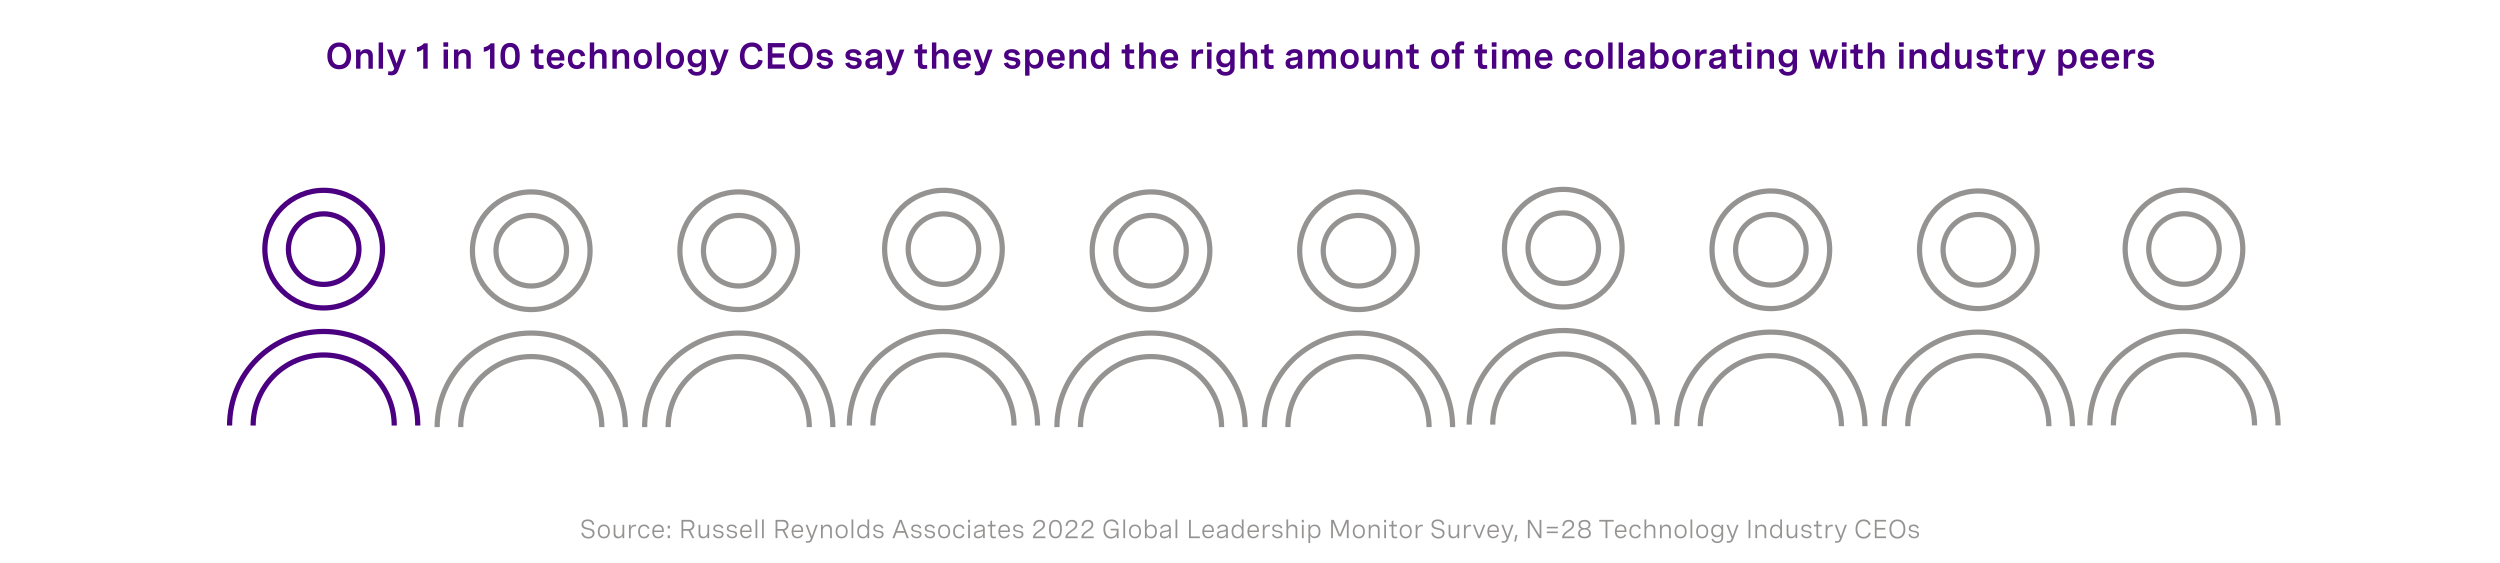 <?xml version="1.0" encoding="utf-8"?>
<!-- Generator: Adobe Illustrator 27.0.1, SVG Export Plug-In . SVG Version: 6.00 Build 0)  -->
<svg version="1.1" xmlns="http://www.w3.org/2000/svg" xmlns:xlink="http://www.w3.org/1999/xlink" x="0px" y="0px"
	 viewBox="0 0 956 215.45" style="enable-background:new 0 0 956 215.45;" xml:space="preserve">
<style type="text/css">
	.st0{fill:#F2F2F2;}
	.st1{fill:none;}
	.st2{fill:#4A0080;}
	.st3{fill:#959392;}
	.st4{fill:none;stroke:#4A0080;stroke-width:2;stroke-miterlimit:10;}
	.st5{fill:none;stroke:#959392;stroke-width:2;stroke-miterlimit:10;}
	.st6{fill:none;stroke:#000000;stroke-miterlimit:10;}
	.st7{fill:none;stroke:#959392;stroke-miterlimit:10;}
	.st8{fill:#606060;stroke:#000000;stroke-width:0.5;stroke-miterlimit:10;}
	.st9{fill:#A167FF;}
	.st10{fill:#DAB8FF;}
	.st11{fill:#6500AD;}
</style>
<g id="bg">
</g>
<g id="Layer_1">
	<g>
		<rect x="122.99" y="16.24" class="st1" width="702.81" height="17.21"/>
		<path class="st2" d="M134.27,21.37c0,3.19-1.74,5.13-4.55,5.13s-4.55-1.93-4.55-5.13s1.74-5.13,4.55-5.13
			S134.27,18.17,134.27,21.37z M126.94,21.37c0,2.26,1.07,3.51,2.78,3.51c1.71,0,2.78-1.24,2.78-3.51s-1.07-3.51-2.78-3.51
			C128.01,17.86,126.94,19.1,126.94,21.37z"/>
		<path class="st2" d="M136.16,18.93h1.68v1.13c0.39-0.72,1.05-1.26,2.26-1.26c1.6,0,2.47,0.96,2.47,2.52v4.96h-1.68v-4.41
			c0-0.98-0.42-1.57-1.35-1.57c-1.08,0-1.7,0.79-1.7,1.81v4.16h-1.68V18.93z"/>
		<path class="st2" d="M144.8,16.24h1.68v10.03h-1.68V16.24z"/>
		<path class="st2" d="M153.46,18.93h1.8l-2.93,7.98c-0.38,1.04-1.15,1.9-2.68,1.9c-0.42,0-0.85-0.08-1.3-0.19l0.17-1.42
			c0.31,0.08,0.57,0.13,0.85,0.13c0.79,0,1.13-0.4,1.39-1.15l-2.8-7.25h1.83l1.87,5.36L153.46,18.93z"/>
		<path class="st2" d="M163.54,16.56v9.71h-1.7v-7.58c-0.54,0.57-1.34,0.96-2.39,1.14v-1.76c1.11-0.18,2-0.69,2.65-1.5H163.54z"/>
		<path class="st2" d="M171.38,16.18v1.7h-1.83v-1.7H171.38z M171.31,18.93v7.34h-1.68v-7.34H171.31z"/>
		<path class="st2" d="M173.6,18.93h1.68v1.13c0.39-0.72,1.05-1.26,2.26-1.26c1.6,0,2.47,0.96,2.47,2.52v4.96h-1.68v-4.41
			c0-0.98-0.42-1.57-1.35-1.57c-1.08,0-1.7,0.79-1.7,1.81v4.16h-1.68V18.93z"/>
		<path class="st2" d="M189.09,16.56v9.71h-1.7v-7.58c-0.54,0.57-1.34,0.96-2.39,1.14v-1.76c1.11-0.18,2-0.69,2.65-1.5H189.09z"/>
		<path class="st2" d="M198.74,21.15v0.48c0,3.09-1.29,4.75-3.68,4.75c-2.39,0-3.67-1.66-3.67-4.75v-0.48
			c0-3.09,1.29-4.75,3.67-4.75C197.45,16.4,198.74,18.06,198.74,21.15z M193.12,21.13v0.52c0,2.16,0.64,3.16,1.94,3.16
			c1.31,0,1.95-1,1.95-3.16v-0.52c0-2.16-0.64-3.16-1.95-3.16C193.76,17.97,193.12,18.97,193.12,21.13z"/>
		<path class="st2" d="M207.76,18.93v1.5H206v3.48c0,0.36,0,1,1.03,1c0.22,0,0.49-0.03,0.79-0.08l0.08,1.38
			c-0.44,0.11-0.94,0.17-1.39,0.17c-1.31,0-2.18-0.46-2.18-2.04v-3.92h-1.34v-1.5h1.34v-1.7l1.68-0.47v2.17H207.76z"/>
		<path class="st2" d="M215.8,23.16h-5.06c0.05,1,0.64,1.8,1.82,1.8c0.92,0,1.39-0.46,1.67-0.98l1.47,0.52
			c-0.53,1.09-1.57,1.87-3.19,1.87c-2.25,0-3.45-1.5-3.45-3.75c0-2.37,1.34-3.84,3.49-3.84c2.02,0,3.26,1.31,3.26,3.38V23.16z
			 M210.75,21.91h3.36c-0.03-1.2-0.66-1.71-1.59-1.71C211.45,20.2,210.87,20.91,210.75,21.91z"/>
		<path class="st2" d="M222.16,21.58c-0.17-0.86-0.71-1.34-1.57-1.34c-1.13,0-1.77,0.81-1.77,2.37c0,1.52,0.62,2.33,1.74,2.33
			c0.88,0,1.43-0.49,1.6-1.35l1.63,0.29c-0.27,1.46-1.38,2.52-3.22,2.52c-2.15,0-3.42-1.44-3.42-3.79c0-2.42,1.34-3.8,3.45-3.8
			c1.84,0,2.92,1.04,3.19,2.5L222.16,21.58z"/>
		<path class="st2" d="M225.54,16.24h1.68v3.81c0.39-0.72,1.05-1.26,2.26-1.26c1.6,0,2.47,0.96,2.47,2.52v4.96h-1.68v-4.41
			c0-0.98-0.42-1.57-1.35-1.57c-1.08,0-1.7,0.79-1.7,1.81v4.16h-1.68V16.24z"/>
		<path class="st2" d="M234.18,18.93h1.68v1.13c0.39-0.72,1.05-1.26,2.26-1.26c1.6,0,2.47,0.96,2.47,2.52v4.96h-1.68v-4.41
			c0-0.98-0.42-1.57-1.35-1.57c-1.08,0-1.7,0.79-1.7,1.81v4.16h-1.68V18.93z"/>
		<path class="st2" d="M249.3,22.58c0,2.32-1.35,3.79-3.49,3.79c-2.13,0-3.48-1.47-3.48-3.79s1.35-3.79,3.48-3.79
			C247.96,18.79,249.3,20.26,249.3,22.58z M244.02,22.58c0,1.54,0.66,2.36,1.8,2.36c1.14,0,1.8-0.82,1.8-2.36
			c0-1.53-0.66-2.36-1.8-2.36C244.68,20.22,244.02,21.05,244.02,22.58z"/>
		<path class="st2" d="M251.12,16.24h1.68v10.03h-1.68V16.24z"/>
		<path class="st2" d="M261.59,22.58c0,2.32-1.35,3.79-3.49,3.79c-2.13,0-3.48-1.47-3.48-3.79s1.35-3.79,3.48-3.79
			C260.24,18.79,261.59,20.26,261.59,22.58z M256.3,22.58c0,1.54,0.66,2.36,1.8,2.36c1.14,0,1.8-0.82,1.8-2.36
			c0-1.53-0.66-2.36-1.8-2.36C256.97,20.22,256.3,21.05,256.3,22.58z"/>
		<path class="st2" d="M269.96,18.93v6.97c0,1.8-1.37,3.05-3.49,3.05c-1.85,0-3.1-0.94-3.49-2.33l1.61-0.4
			c0.23,0.81,0.88,1.31,1.87,1.31c1.15,0,1.8-0.64,1.8-1.58v-1.46c-0.42,0.86-1.13,1.27-2.2,1.27c-2.06,0-3.14-1.52-3.14-3.49
			c0-1.95,1.07-3.47,3.17-3.47c1.03,0,1.78,0.37,2.18,1.22v-1.09H269.96z M264.61,22.26c0,1.24,0.7,2.05,1.84,2.05
			c1.16,0,1.83-0.81,1.83-2.05s-0.67-2.04-1.82-2.04C265.3,20.22,264.61,21.02,264.61,22.26z"/>
		<path class="st2" d="M276.87,18.93h1.8l-2.93,7.98c-0.38,1.04-1.15,1.9-2.68,1.9c-0.42,0-0.85-0.08-1.3-0.19l0.17-1.42
			c0.31,0.08,0.57,0.13,0.85,0.13c0.79,0,1.13-0.4,1.39-1.15l-2.8-7.25h1.83l1.87,5.36L276.87,18.93z"/>
		<path class="st2" d="M289.89,19.73c-0.17-1.24-1.03-1.87-2.32-1.87c-1.89,0-2.88,1.36-2.88,3.53c0,2.21,1.03,3.49,2.82,3.49
			c1.36,0,2.24-0.74,2.45-2.08l1.71,0.36c-0.34,2.05-1.88,3.34-4.2,3.34c-2.83,0-4.54-1.93-4.54-5.06c0-3.14,1.72-5.2,4.63-5.2
			c2.15,0,3.68,1.13,4.04,3.13L289.89,19.73z"/>
		<path class="st2" d="M300.16,18.11h-4.8v2.3h4.39v1.64h-4.39v2.58h4.8v1.64h-6.54v-9.8h6.54V18.11z"/>
		<path class="st2" d="M310.79,21.37c0,3.19-1.74,5.13-4.55,5.13s-4.55-1.93-4.55-5.13s1.74-5.13,4.55-5.13
			S310.79,18.17,310.79,21.37z M303.47,21.37c0,2.26,1.07,3.51,2.78,3.51c1.71,0,2.78-1.24,2.78-3.51s-1.07-3.51-2.78-3.51
			C304.53,17.86,303.47,19.1,303.47,21.37z"/>
		<path class="st2" d="M316.85,21.23c-0.2-0.7-0.69-1.09-1.6-1.09c-0.87,0-1.28,0.35-1.28,0.83c0,0.68,0.82,0.79,1.77,0.92
			c1.28,0.17,2.8,0.36,2.8,2.01c0,1.47-1.2,2.47-3.02,2.47c-1.63,0-2.92-0.8-3.31-2.14l1.58-0.4c0.22,0.79,0.89,1.2,1.76,1.2
			c0.83,0,1.32-0.36,1.32-0.88c0-0.68-0.83-0.79-1.77-0.94c-1.28-0.19-2.79-0.42-2.79-2.08c0-1.47,1.18-2.34,3-2.34
			c1.8,0,2.8,0.86,3.1,2.04L316.85,21.23z"/>
		<path class="st2" d="M327.84,21.23c-0.2-0.7-0.69-1.09-1.6-1.09c-0.87,0-1.28,0.35-1.28,0.83c0,0.68,0.82,0.79,1.77,0.92
			c1.28,0.17,2.8,0.36,2.8,2.01c0,1.47-1.2,2.47-3.02,2.47c-1.63,0-2.92-0.8-3.31-2.14l1.58-0.4c0.22,0.79,0.89,1.2,1.76,1.2
			c0.83,0,1.32-0.36,1.32-0.88c0-0.68-0.83-0.79-1.77-0.94c-1.28-0.19-2.79-0.42-2.79-2.08c0-1.47,1.18-2.34,3-2.34
			c1.8,0,2.8,0.86,3.1,2.04L327.84,21.23z"/>
		<path class="st2" d="M337.28,21.22v5.04h-1.65v-1.12c-0.54,0.88-1.36,1.23-2.34,1.23c-1.51,0-2.41-0.83-2.41-2.21
			c0-1.89,1.69-2.06,3-2.2c1.01-0.11,1.72-0.21,1.72-0.88c0-0.5-0.4-0.88-1.26-0.88c-0.93,0-1.48,0.44-1.7,1.19l-1.63-0.41
			c0.42-1.37,1.56-2.19,3.38-2.19C336.26,18.79,337.28,19.68,337.28,21.22z M335.59,23.38v-0.59c-0.46,0.16-0.98,0.24-1.52,0.31
			c-0.85,0.11-1.52,0.18-1.52,0.96c0,0.62,0.42,0.9,1.14,0.9C334.74,24.96,335.59,24.38,335.59,23.38z"/>
		<path class="st2" d="M344.05,18.93h1.8l-2.93,7.98c-0.38,1.04-1.15,1.9-2.68,1.9c-0.42,0-0.85-0.08-1.3-0.19l0.17-1.42
			c0.31,0.08,0.57,0.13,0.85,0.13c0.79,0,1.13-0.4,1.39-1.15l-2.8-7.25h1.83l1.87,5.36L344.05,18.93z"/>
		<path class="st2" d="M354.45,18.93v1.5h-1.76v3.48c0,0.36,0,1,1.03,1c0.22,0,0.49-0.03,0.79-0.08l0.08,1.38
			c-0.44,0.11-0.94,0.17-1.39,0.17c-1.31,0-2.18-0.46-2.18-2.04v-3.92h-1.34v-1.5h1.34v-1.7l1.68-0.47v2.17H354.45z"/>
		<path class="st2" d="M356.37,16.24h1.68v3.81c0.39-0.72,1.05-1.26,2.26-1.26c1.6,0,2.47,0.96,2.47,2.52v4.96h-1.68v-4.41
			c0-0.98-0.42-1.57-1.35-1.57c-1.08,0-1.7,0.79-1.7,1.81v4.16h-1.68V16.24z"/>
		<path class="st2" d="M371.28,23.16h-5.06c0.05,1,0.64,1.8,1.82,1.8c0.92,0,1.39-0.46,1.67-0.98l1.47,0.52
			c-0.53,1.09-1.57,1.87-3.19,1.87c-2.25,0-3.45-1.5-3.45-3.75c0-2.37,1.34-3.84,3.49-3.84c2.02,0,3.26,1.31,3.26,3.38V23.16z
			 M366.23,21.91h3.36c-0.03-1.2-0.66-1.71-1.59-1.71C366.93,20.2,366.34,20.91,366.23,21.91z"/>
		<path class="st2" d="M377.78,18.93h1.8l-2.93,7.98c-0.38,1.04-1.15,1.9-2.68,1.9c-0.42,0-0.85-0.08-1.3-0.19l0.17-1.42
			c0.31,0.08,0.57,0.13,0.85,0.13c0.79,0,1.13-0.4,1.39-1.15l-2.8-7.25h1.83l1.87,5.36L377.78,18.93z"/>
		<path class="st2" d="M388.49,21.23c-0.2-0.7-0.69-1.09-1.6-1.09c-0.87,0-1.28,0.35-1.28,0.83c0,0.68,0.82,0.79,1.77,0.92
			c1.28,0.17,2.8,0.36,2.8,2.01c0,1.47-1.2,2.47-3.02,2.47c-1.63,0-2.92-0.8-3.31-2.14l1.58-0.4c0.22,0.79,0.89,1.2,1.76,1.2
			c0.83,0,1.32-0.36,1.32-0.88c0-0.68-0.83-0.79-1.77-0.94c-1.28-0.19-2.79-0.42-2.79-2.08c0-1.47,1.18-2.34,3-2.34
			c1.8,0,2.8,0.86,3.1,2.04L388.49,21.23z"/>
		<path class="st2" d="M392,18.93h1.68v1.11c0.43-0.81,1.11-1.25,2.2-1.25c2.07,0,3.14,1.57,3.14,3.74c0,2.21-1.1,3.74-3.14,3.74
			c-1.08,0-1.78-0.43-2.2-1.23v3.9H392V18.93z M397.35,22.53c0-1.44-0.68-2.3-1.83-2.3s-1.83,0.87-1.83,2.3s0.68,2.3,1.83,2.3
			S397.35,23.96,397.35,22.53z"/>
		<path class="st2" d="M407.13,23.16h-5.06c0.05,1,0.64,1.8,1.82,1.8c0.92,0,1.39-0.46,1.67-0.98l1.47,0.52
			c-0.53,1.09-1.57,1.87-3.19,1.87c-2.25,0-3.45-1.5-3.45-3.75c0-2.37,1.34-3.84,3.49-3.84c2.02,0,3.26,1.31,3.26,3.38V23.16z
			 M402.07,21.91h3.36c-0.03-1.2-0.66-1.71-1.59-1.71C402.78,20.2,402.19,20.91,402.07,21.91z"/>
		<path class="st2" d="M408.94,18.93h1.68v1.13c0.39-0.72,1.05-1.26,2.26-1.26c1.6,0,2.47,0.96,2.47,2.52v4.96h-1.68v-4.41
			c0-0.98-0.42-1.57-1.35-1.57c-1.08,0-1.7,0.79-1.7,1.81v4.16h-1.68V18.93z"/>
		<path class="st2" d="M424.13,26.27h-1.65v-1.22c-0.43,0.95-1.2,1.33-2.24,1.33c-2.08,0-3.14-1.56-3.14-3.79
			c0-2.21,1.04-3.8,3.12-3.8c1.05,0,1.81,0.41,2.23,1.27v-3.82h1.68V26.27z M422.45,22.58c0-1.5-0.68-2.36-1.83-2.36
			c-1.16,0-1.84,0.85-1.84,2.36c0,1.49,0.68,2.36,1.84,2.36C421.78,24.94,422.45,24.07,422.45,22.58z"/>
		<path class="st2" d="M433.68,18.93v1.5h-1.76v3.48c0,0.36,0,1,1.03,1c0.22,0,0.49-0.03,0.79-0.08l0.08,1.38
			c-0.44,0.11-0.94,0.17-1.39,0.17c-1.31,0-2.18-0.46-2.18-2.04v-3.92h-1.34v-1.5h1.34v-1.7l1.68-0.47v2.17H433.68z"/>
		<path class="st2" d="M435.59,16.24h1.68v3.81c0.39-0.72,1.05-1.26,2.26-1.26c1.6,0,2.47,0.96,2.47,2.52v4.96h-1.68v-4.41
			c0-0.98-0.42-1.57-1.35-1.57c-1.08,0-1.7,0.79-1.7,1.81v4.16h-1.68V16.24z"/>
		<path class="st2" d="M450.5,23.16h-5.06c0.05,1,0.64,1.8,1.82,1.8c0.92,0,1.39-0.46,1.67-0.98l1.47,0.52
			c-0.53,1.09-1.57,1.87-3.19,1.87c-2.25,0-3.45-1.5-3.45-3.75c0-2.37,1.34-3.84,3.49-3.84c2.02,0,3.26,1.31,3.26,3.38V23.16z
			 M445.45,21.91h3.36c-0.03-1.2-0.66-1.71-1.59-1.71C446.15,20.2,445.56,20.91,445.45,21.91z"/>
		<path class="st2" d="M455.69,18.93h1.68v1.35c0.39-1.09,1.2-1.42,2.11-1.42c0.21,0,0.4,0.02,0.62,0.06l-0.05,1.62
			c-0.24-0.03-0.46-0.05-0.67-0.05c-1.35,0-2.01,0.81-2.01,2.21v3.58h-1.68V18.93z"/>
		<path class="st2" d="M463.35,16.18v1.7h-1.83v-1.7H463.35z M463.28,18.93v7.34h-1.68v-7.34H463.28z"/>
		<path class="st2" d="M472.12,18.93v6.97c0,1.8-1.37,3.05-3.49,3.05c-1.85,0-3.1-0.94-3.49-2.33l1.61-0.4
			c0.23,0.81,0.88,1.31,1.87,1.31c1.15,0,1.8-0.64,1.8-1.58v-1.46c-0.42,0.86-1.13,1.27-2.2,1.27c-2.06,0-3.14-1.52-3.14-3.49
			c0-1.95,1.07-3.47,3.17-3.47c1.03,0,1.78,0.37,2.18,1.22v-1.09H472.12z M466.78,22.26c0,1.24,0.7,2.05,1.84,2.05
			c1.16,0,1.83-0.81,1.83-2.05s-0.67-2.04-1.82-2.04C467.47,20.22,466.78,21.02,466.78,22.26z"/>
		<path class="st2" d="M474.35,16.24h1.68v3.81c0.39-0.72,1.05-1.26,2.26-1.26c1.6,0,2.47,0.96,2.47,2.52v4.96h-1.68v-4.41
			c0-0.98-0.42-1.57-1.35-1.57c-1.08,0-1.7,0.79-1.7,1.81v4.16h-1.68V16.24z"/>
		<path class="st2" d="M486.92,18.93v1.5h-1.76v3.48c0,0.36,0,1,1.03,1c0.22,0,0.49-0.03,0.79-0.08l0.08,1.38
			c-0.44,0.11-0.94,0.17-1.39,0.17c-1.31,0-2.18-0.46-2.18-2.04v-3.92h-1.34v-1.5h1.34v-1.7l1.68-0.47v2.17H486.92z"/>
		<path class="st2" d="M498,21.22v5.04h-1.65v-1.12c-0.54,0.88-1.36,1.23-2.34,1.23c-1.51,0-2.41-0.83-2.41-2.21
			c0-1.89,1.69-2.06,3-2.2c1.01-0.11,1.72-0.21,1.72-0.88c0-0.5-0.4-0.88-1.26-0.88c-0.93,0-1.48,0.44-1.7,1.19l-1.63-0.41
			c0.42-1.37,1.56-2.19,3.38-2.19C496.98,18.79,498,19.68,498,21.22z M496.31,23.38v-0.59c-0.46,0.16-0.98,0.24-1.52,0.31
			c-0.85,0.11-1.52,0.18-1.52,0.96c0,0.62,0.42,0.9,1.14,0.9C495.46,24.96,496.31,24.38,496.31,23.38z"/>
		<path class="st2" d="M500.22,18.93h1.68v1.13c0.38-0.75,0.98-1.26,2.08-1.26c1.11,0,1.74,0.57,2.04,1.5
			c0.41-0.91,1.17-1.5,2.41-1.5c1.6,0,2.43,0.96,2.43,2.46v5.02h-1.68v-4.45c0-0.98-0.44-1.52-1.29-1.52c-0.97,0-1.51,0.72-1.51,1.7
			v4.27h-1.69v-4.45c0-0.98-0.42-1.52-1.26-1.52c-0.98,0-1.53,0.72-1.53,1.7v4.27h-1.68V18.93z"/>
		<path class="st2" d="M519.58,22.58c0,2.32-1.35,3.79-3.49,3.79c-2.13,0-3.48-1.47-3.48-3.79s1.35-3.79,3.48-3.79
			C518.24,18.79,519.58,20.26,519.58,22.58z M514.3,22.58c0,1.54,0.66,2.36,1.8,2.36c1.14,0,1.8-0.82,1.8-2.36
			c0-1.53-0.66-2.36-1.8-2.36C514.96,20.22,514.3,21.05,514.3,22.58z"/>
		<path class="st2" d="M527.61,26.27h-1.68v-1.16c-0.38,0.72-1.04,1.27-2.18,1.27c-1.54,0-2.41-1-2.41-2.52v-4.93h1.68v4.38
			c0,0.96,0.4,1.57,1.29,1.57c0.99,0,1.63-0.77,1.63-1.81v-4.14h1.68V26.27z"/>
		<path class="st2" d="M529.91,18.93h1.68v1.13c0.39-0.72,1.05-1.26,2.26-1.26c1.6,0,2.47,0.96,2.47,2.52v4.96h-1.68v-4.41
			c0-0.98-0.42-1.57-1.35-1.57c-1.08,0-1.7,0.79-1.7,1.81v4.16h-1.68V18.93z"/>
		<path class="st2" d="M542.48,18.93v1.5h-1.76v3.48c0,0.36,0,1,1.03,1c0.22,0,0.49-0.03,0.79-0.08l0.08,1.38
			c-0.44,0.11-0.94,0.17-1.39,0.17c-1.31,0-2.18-0.46-2.18-2.04v-3.92h-1.34v-1.5h1.34v-1.7l1.68-0.47v2.17H542.48z"/>
		<path class="st2" d="M554.19,22.58c0,2.32-1.35,3.79-3.49,3.79c-2.13,0-3.48-1.47-3.48-3.79s1.35-3.79,3.48-3.79
			C552.84,18.79,554.19,20.26,554.19,22.58z M548.9,22.58c0,1.54,0.66,2.36,1.8,2.36c1.14,0,1.8-0.82,1.8-2.36
			c0-1.53-0.66-2.36-1.8-2.36C549.57,20.22,548.9,21.05,548.9,22.58z"/>
		<path class="st2" d="M556.5,26.27v-5.84h-1.34v-1.5h1.34V18.1c0-1.62,0.9-2.27,2.4-2.27c0.36,0,0.72,0.04,1.04,0.1l-0.09,1.39
			c-0.21-0.04-0.41-0.06-0.59-0.06c-1.08,0-1.08,0.75-1.08,1.03v0.63h1.67v1.5h-1.67v5.84H556.5z"/>
		<path class="st2" d="M568.6,18.93v1.5h-1.76v3.48c0,0.36,0,1,1.03,1c0.22,0,0.49-0.03,0.79-0.08l0.08,1.38
			c-0.44,0.11-0.94,0.17-1.39,0.17c-1.31,0-2.18-0.46-2.18-2.04v-3.92h-1.34v-1.5h1.34v-1.7l1.68-0.47v2.17H568.6z"/>
		<path class="st2" d="M572.27,16.18v1.7h-1.83v-1.7H572.27z M572.19,18.93v7.34h-1.68v-7.34H572.19z"/>
		<path class="st2" d="M574.49,18.93h1.68v1.13c0.38-0.75,0.98-1.26,2.08-1.26c1.11,0,1.74,0.57,2.04,1.5
			c0.41-0.91,1.17-1.5,2.41-1.5c1.6,0,2.43,0.96,2.43,2.46v5.02h-1.68v-4.45c0-0.98-0.44-1.52-1.29-1.52c-0.97,0-1.51,0.72-1.51,1.7
			v4.27h-1.69v-4.45c0-0.98-0.42-1.52-1.26-1.52c-0.98,0-1.53,0.72-1.53,1.7v4.27h-1.68V18.93z"/>
		<path class="st2" d="M593.63,23.16h-5.06c0.05,1,0.64,1.8,1.82,1.8c0.92,0,1.39-0.46,1.67-0.98l1.47,0.52
			c-0.53,1.09-1.57,1.87-3.19,1.87c-2.25,0-3.45-1.5-3.45-3.75c0-2.37,1.34-3.84,3.49-3.84c2.02,0,3.26,1.31,3.26,3.38V23.16z
			 M588.58,21.91h3.36c-0.03-1.2-0.66-1.71-1.59-1.71C589.28,20.2,588.69,20.91,588.58,21.91z"/>
		<path class="st2" d="M603.3,21.58c-0.17-0.86-0.71-1.34-1.57-1.34c-1.13,0-1.77,0.81-1.77,2.37c0,1.52,0.62,2.33,1.74,2.33
			c0.88,0,1.43-0.49,1.6-1.35l1.63,0.29c-0.27,1.46-1.38,2.52-3.22,2.52c-2.15,0-3.42-1.44-3.42-3.79c0-2.42,1.34-3.8,3.45-3.8
			c1.84,0,2.92,1.04,3.19,2.5L603.3,21.58z"/>
		<path class="st2" d="M613.16,22.58c0,2.32-1.35,3.79-3.49,3.79c-2.13,0-3.48-1.47-3.48-3.79s1.35-3.79,3.48-3.79
			C611.81,18.79,613.16,20.26,613.16,22.58z M607.88,22.58c0,1.54,0.66,2.36,1.8,2.36c1.14,0,1.8-0.82,1.8-2.36
			c0-1.53-0.66-2.36-1.8-2.36C608.54,20.22,607.88,21.05,607.88,22.58z"/>
		<path class="st2" d="M614.98,16.24h1.68v10.03h-1.68V16.24z"/>
		<path class="st2" d="M618.96,16.24h1.68v10.03h-1.68V16.24z"/>
		<path class="st2" d="M628.86,21.22v5.04h-1.65v-1.12c-0.54,0.88-1.36,1.23-2.34,1.23c-1.51,0-2.41-0.83-2.41-2.21
			c0-1.89,1.69-2.06,3-2.2c1.01-0.11,1.72-0.21,1.72-0.88c0-0.5-0.4-0.88-1.26-0.88c-0.93,0-1.48,0.44-1.7,1.19l-1.63-0.41
			c0.42-1.37,1.56-2.19,3.38-2.19C627.84,18.79,628.86,19.68,628.86,21.22z M627.17,23.38v-0.59c-0.46,0.16-0.98,0.24-1.52,0.31
			c-0.85,0.11-1.52,0.18-1.52,0.96c0,0.62,0.42,0.9,1.14,0.9C626.32,24.96,627.17,24.38,627.17,23.38z"/>
		<path class="st2" d="M631.08,26.27V16.24h1.68v3.82c0.42-0.86,1.18-1.27,2.24-1.27c2.04,0,3.11,1.55,3.11,3.8
			c0,2.24-1.05,3.79-3.14,3.79c-1.03,0-1.8-0.38-2.24-1.33v1.22H631.08z M636.43,22.58c0-1.5-0.68-2.36-1.83-2.36
			s-1.83,0.85-1.83,2.36c0,1.49,0.67,2.36,1.83,2.36S636.43,24.07,636.43,22.58z"/>
		<path class="st2" d="M646.42,22.58c0,2.32-1.35,3.79-3.49,3.79c-2.13,0-3.48-1.47-3.48-3.79s1.35-3.79,3.48-3.79
			C645.08,18.79,646.42,20.26,646.42,22.58z M641.14,22.58c0,1.54,0.66,2.36,1.8,2.36c1.14,0,1.8-0.82,1.8-2.36
			c0-1.53-0.66-2.36-1.8-2.36C641.8,20.22,641.14,21.05,641.14,22.58z"/>
		<path class="st2" d="M648.24,18.93h1.68v1.35c0.39-1.09,1.2-1.42,2.11-1.42c0.21,0,0.4,0.02,0.62,0.06l-0.05,1.62
			c-0.24-0.03-0.46-0.05-0.67-0.05c-1.35,0-2.01,0.81-2.01,2.21v3.58h-1.68V18.93z"/>
		<path class="st2" d="M659.93,21.22v5.04h-1.65v-1.12c-0.54,0.88-1.36,1.23-2.34,1.23c-1.51,0-2.41-0.83-2.41-2.21
			c0-1.89,1.69-2.06,3-2.2c1.01-0.11,1.72-0.21,1.72-0.88c0-0.5-0.4-0.88-1.26-0.88c-0.93,0-1.48,0.44-1.7,1.19l-1.63-0.41
			c0.42-1.37,1.56-2.19,3.38-2.19C658.91,18.79,659.93,19.68,659.93,21.22z M658.24,23.38v-0.59c-0.46,0.16-0.98,0.24-1.52,0.31
			c-0.85,0.11-1.52,0.18-1.52,0.96c0,0.62,0.42,0.9,1.14,0.9C657.39,24.96,658.24,24.38,658.24,23.38z"/>
		<path class="st2" d="M666.08,18.93v1.5h-1.76v3.48c0,0.36,0,1,1.03,1c0.22,0,0.49-0.03,0.79-0.08l0.08,1.38
			c-0.44,0.11-0.94,0.17-1.39,0.17c-1.31,0-2.18-0.46-2.18-2.04v-3.92h-1.34v-1.5h1.34v-1.7l1.68-0.47v2.17H666.08z"/>
		<path class="st2" d="M669.76,16.18v1.7h-1.83v-1.7H669.76z M669.68,18.93v7.34H668v-7.34H669.68z"/>
		<path class="st2" d="M671.98,18.93h1.68v1.13c0.39-0.72,1.05-1.26,2.26-1.26c1.6,0,2.47,0.96,2.47,2.52v4.96h-1.68v-4.41
			c0-0.98-0.42-1.57-1.35-1.57c-1.08,0-1.7,0.79-1.7,1.81v4.16h-1.68V18.93z"/>
		<path class="st2" d="M687.17,18.93v6.97c0,1.8-1.37,3.05-3.49,3.05c-1.85,0-3.1-0.94-3.49-2.33l1.61-0.4
			c0.23,0.81,0.88,1.31,1.87,1.31c1.15,0,1.8-0.64,1.8-1.58v-1.46c-0.42,0.86-1.13,1.27-2.2,1.27c-2.06,0-3.14-1.52-3.14-3.49
			c0-1.95,1.07-3.47,3.17-3.47c1.03,0,1.78,0.37,2.18,1.22v-1.09H687.17z M681.82,22.26c0,1.24,0.7,2.05,1.84,2.05
			c1.16,0,1.83-0.81,1.83-2.05s-0.67-2.04-1.82-2.04C682.51,20.22,681.82,21.02,681.82,22.26z"/>
		<path class="st2" d="M701.13,18.93h1.76l-2.23,7.34h-1.76l-1.5-5.04l-1.5,5.04h-1.76l-2.23-7.34h1.76l1.37,5.37l1.46-5.37h1.79
			l1.46,5.37L701.13,18.93z"/>
		<path class="st2" d="M706.15,16.18v1.7h-1.83v-1.7H706.15z M706.07,18.93v7.34h-1.68v-7.34H706.07z"/>
		<path class="st2" d="M712.3,18.93v1.5h-1.76v3.48c0,0.36,0,1,1.03,1c0.22,0,0.49-0.03,0.79-0.08l0.08,1.38
			c-0.44,0.11-0.94,0.17-1.39,0.17c-1.31,0-2.18-0.46-2.18-2.04v-3.92h-1.34v-1.5h1.34v-1.7l1.68-0.47v2.17H712.3z"/>
		<path class="st2" d="M714.22,16.24h1.68v3.81c0.39-0.72,1.05-1.26,2.26-1.26c1.6,0,2.47,0.96,2.47,2.52v4.96h-1.68v-4.41
			c0-0.98-0.42-1.57-1.35-1.57c-1.08,0-1.7,0.79-1.7,1.81v4.16h-1.68V16.24z"/>
		<path class="st2" d="M727.99,16.18v1.7h-1.83v-1.7H727.99z M727.92,18.93v7.34h-1.68v-7.34H727.92z"/>
		<path class="st2" d="M730.21,18.93h1.68v1.13c0.39-0.72,1.05-1.26,2.26-1.26c1.6,0,2.47,0.96,2.47,2.52v4.96h-1.68v-4.41
			c0-0.98-0.42-1.57-1.35-1.57c-1.08,0-1.7,0.79-1.7,1.81v4.16h-1.68V18.93z"/>
		<path class="st2" d="M745.4,26.27h-1.65v-1.22c-0.43,0.95-1.2,1.33-2.24,1.33c-2.08,0-3.14-1.56-3.14-3.79
			c0-2.21,1.04-3.8,3.12-3.8c1.05,0,1.81,0.41,2.23,1.27v-3.82h1.68V26.27z M743.72,22.58c0-1.5-0.68-2.36-1.83-2.36
			c-1.16,0-1.84,0.85-1.84,2.36c0,1.49,0.68,2.36,1.84,2.36C743.05,24.94,743.72,24.07,743.72,22.58z"/>
		<path class="st2" d="M753.91,26.27h-1.68v-1.16c-0.38,0.72-1.04,1.27-2.18,1.27c-1.54,0-2.41-1-2.41-2.52v-4.93h1.68v4.38
			c0,0.96,0.4,1.57,1.29,1.57c0.99,0,1.63-0.77,1.63-1.81v-4.14h1.68V26.27z"/>
		<path class="st2" d="M760.38,21.23c-0.2-0.7-0.69-1.09-1.6-1.09c-0.87,0-1.28,0.35-1.28,0.83c0,0.68,0.82,0.79,1.77,0.92
			c1.28,0.17,2.8,0.36,2.8,2.01c0,1.47-1.2,2.47-3.02,2.47c-1.63,0-2.92-0.8-3.31-2.14l1.58-0.4c0.22,0.79,0.89,1.2,1.76,1.2
			c0.83,0,1.32-0.36,1.32-0.88c0-0.68-0.83-0.79-1.77-0.94c-1.28-0.19-2.79-0.42-2.79-2.08c0-1.47,1.18-2.34,3-2.34
			c1.8,0,2.8,0.86,3.1,2.04L760.38,21.23z"/>
		<path class="st2" d="M767.82,18.93v1.5h-1.76v3.48c0,0.36,0,1,1.03,1c0.22,0,0.49-0.03,0.79-0.08l0.08,1.38
			c-0.44,0.11-0.94,0.17-1.39,0.17c-1.31,0-2.18-0.46-2.18-2.04v-3.92h-1.34v-1.5h1.34v-1.7l1.68-0.47v2.17H767.82z"/>
		<path class="st2" d="M769.74,18.93h1.68v1.35c0.39-1.09,1.2-1.42,2.11-1.42c0.21,0,0.4,0.02,0.62,0.06l-0.05,1.62
			c-0.24-0.03-0.46-0.05-0.67-0.05c-1.35,0-2.01,0.81-2.01,2.21v3.58h-1.68V18.93z"/>
		<path class="st2" d="M780.5,18.93h1.8l-2.93,7.98c-0.38,1.04-1.15,1.9-2.68,1.9c-0.42,0-0.85-0.08-1.3-0.19l0.17-1.42
			c0.31,0.08,0.57,0.13,0.85,0.13c0.79,0,1.13-0.4,1.39-1.15l-2.8-7.25h1.83l1.87,5.36L780.5,18.93z"/>
		<path class="st2" d="M787.11,18.93h1.68v1.11c0.43-0.81,1.11-1.25,2.2-1.25c2.07,0,3.14,1.57,3.14,3.74c0,2.21-1.1,3.74-3.14,3.74
			c-1.08,0-1.78-0.43-2.2-1.23v3.9h-1.68V18.93z M792.45,22.53c0-1.44-0.68-2.3-1.83-2.3s-1.83,0.87-1.83,2.3s0.68,2.3,1.83,2.3
			S792.45,23.96,792.45,22.53z"/>
		<path class="st2" d="M802.23,23.16h-5.06c0.05,1,0.64,1.8,1.82,1.8c0.92,0,1.39-0.46,1.67-0.98l1.47,0.52
			c-0.53,1.09-1.57,1.87-3.19,1.87c-2.25,0-3.45-1.5-3.45-3.75c0-2.37,1.34-3.84,3.49-3.84c2.02,0,3.26,1.31,3.26,3.38V23.16z
			 M797.18,21.91h3.36c-0.03-1.2-0.66-1.71-1.59-1.71C797.88,20.2,797.29,20.91,797.18,21.91z"/>
		<path class="st2" d="M810.32,23.16h-5.06c0.05,1,0.64,1.8,1.82,1.8c0.92,0,1.39-0.46,1.67-0.98l1.47,0.52
			c-0.53,1.09-1.57,1.87-3.19,1.87c-2.25,0-3.45-1.5-3.45-3.75c0-2.37,1.34-3.84,3.49-3.84c2.02,0,3.26,1.31,3.26,3.38V23.16z
			 M805.26,21.91h3.36c-0.03-1.2-0.66-1.71-1.59-1.71C805.97,20.2,805.38,20.91,805.26,21.91z"/>
		<path class="st2" d="M812.13,18.93h1.68v1.35c0.39-1.09,1.2-1.42,2.11-1.42c0.21,0,0.4,0.02,0.62,0.06l-0.05,1.62
			c-0.24-0.03-0.46-0.05-0.67-0.05c-1.35,0-2.01,0.81-2.01,2.21v3.58h-1.68V18.93z"/>
		<path class="st2" d="M822.05,21.23c-0.2-0.7-0.69-1.09-1.6-1.09c-0.87,0-1.28,0.35-1.28,0.83c0,0.68,0.82,0.79,1.77,0.92
			c1.28,0.17,2.8,0.36,2.8,2.01c0,1.47-1.2,2.47-3.02,2.47c-1.63,0-2.92-0.8-3.31-2.14l1.58-0.4c0.22,0.79,0.89,1.2,1.76,1.2
			c0.83,0,1.32-0.36,1.32-0.88c0-0.68-0.83-0.79-1.77-0.94c-1.28-0.19-2.79-0.42-2.79-2.08c0-1.47,1.18-2.34,3-2.34
			c1.8,0,2.8,0.86,3.1,2.04L822.05,21.23z"/>
	</g>
	<g>
		<circle class="st4" cx="123.77" cy="95.27" r="22.49"/>
		<circle class="st4" cx="123.77" cy="95.27" r="13.49"/>
		<path class="st4" d="M87.79,162.73c0-19.87,16.11-35.98,35.98-35.98s35.98,16.11,35.98,35.98"/>
		<path class="st4" d="M150.76,162.73c0-14.9-12.08-26.98-26.98-26.98s-26.98,12.08-26.98,26.98"/>
	</g>
	<g>
		<circle class="st5" cx="203.15" cy="95.88" r="22.49"/>
		<circle class="st5" cx="203.15" cy="95.88" r="13.49"/>
		<path class="st5" d="M167.17,163.34c0-19.87,16.11-35.98,35.98-35.98s35.98,16.11,35.98,35.98"/>
		<path class="st5" d="M230.13,163.34c0-14.9-12.08-26.98-26.98-26.98s-26.98,12.08-26.98,26.98"/>
	</g>
	<g>
		<circle class="st5" cx="282.48" cy="95.88" r="22.49"/>
		<circle class="st5" cx="282.48" cy="95.88" r="13.49"/>
		<path class="st5" d="M246.51,163.34c0-19.87,16.11-35.98,35.98-35.98c19.87,0,35.98,16.11,35.98,35.98"/>
		<path class="st5" d="M309.47,163.34c0-14.9-12.08-26.98-26.98-26.98c-14.9,0-26.98,12.08-26.98,26.98"/>
	</g>
	<g>
		<circle class="st5" cx="360.77" cy="95.27" r="22.49"/>
		<circle class="st5" cx="360.77" cy="95.27" r="13.49"/>
		<path class="st5" d="M324.79,162.73c0-19.87,16.11-35.98,35.98-35.98c19.87,0,35.98,16.11,35.98,35.98"/>
		<path class="st5" d="M387.76,162.73c0-14.9-12.08-26.98-26.98-26.98c-14.9,0-26.98,12.08-26.98,26.98"/>
	</g>
	<g>
		<circle class="st5" cx="440.15" cy="95.88" r="22.49"/>
		<circle class="st5" cx="440.15" cy="95.88" r="13.49"/>
		<path class="st5" d="M404.17,163.34c0-19.87,16.11-35.98,35.98-35.98c19.87,0,35.98,16.11,35.98,35.98"/>
		<path class="st5" d="M467.13,163.34c0-14.9-12.08-26.98-26.98-26.98s-26.98,12.08-26.98,26.98"/>
	</g>
	<g>
		<circle class="st5" cx="519.48" cy="95.88" r="22.49"/>
		<circle class="st5" cx="519.48" cy="95.88" r="13.49"/>
		<path class="st5" d="M483.51,163.34c0-19.87,16.11-35.98,35.98-35.98s35.98,16.11,35.98,35.98"/>
		<path class="st5" d="M546.47,163.34c0-14.9-12.08-26.98-26.98-26.98c-14.9,0-26.98,12.08-26.98,26.98"/>
	</g>
	<g>
		<circle class="st5" cx="597.8" cy="94.91" r="22.49"/>
		<circle class="st5" cx="597.8" cy="94.91" r="13.49"/>
		<path class="st5" d="M561.82,162.37c0-19.87,16.11-35.98,35.98-35.98c19.87,0,35.98,16.11,35.98,35.98"/>
		<path class="st5" d="M624.78,162.37c0-14.9-12.08-26.98-26.98-26.98c-14.9,0-26.98,12.08-26.98,26.98"/>
	</g>
	<g>
		<circle class="st5" cx="677.17" cy="95.52" r="22.49"/>
		<circle class="st5" cx="677.17" cy="95.52" r="13.49"/>
		<path class="st5" d="M641.2,162.98c0-19.87,16.11-35.98,35.98-35.98s35.98,16.11,35.98,35.98"/>
		<path class="st5" d="M704.16,162.98c0-14.9-12.08-26.98-26.98-26.98c-14.9,0-26.98,12.08-26.98,26.98"/>
	</g>
	<g>
		<circle class="st5" cx="756.51" cy="95.52" r="22.49"/>
		<circle class="st5" cx="756.51" cy="95.52" r="13.49"/>
		<path class="st5" d="M720.53,162.98c0-19.87,16.11-35.98,35.98-35.98c19.87,0,35.98,16.11,35.98,35.98"/>
		<path class="st5" d="M783.49,162.98c0-14.9-12.08-26.98-26.98-26.98c-14.9,0-26.98,12.08-26.98,26.98"/>
	</g>
	<g>
		<circle class="st5" cx="835.15" cy="95.22" r="22.49"/>
		<circle class="st5" cx="835.15" cy="95.22" r="13.49"/>
		<path class="st5" d="M799.17,162.67c0-19.87,16.11-35.98,35.98-35.98c19.87,0,35.98,16.11,35.98,35.98"/>
		<path class="st5" d="M862.13,162.67c0-14.9-12.08-26.98-26.98-26.98c-14.9,0-26.98,12.08-26.98,26.98"/>
	</g>
	<g>
		<rect x="153.67" y="198.63" class="st1" width="648.67" height="9.04"/>
		<path class="st3" d="M226.54,200.71c-0.11-0.87-0.73-1.46-1.83-1.46c-0.96,0-1.63,0.44-1.63,1.28c0,0.99,0.93,1.2,1.92,1.41
			c1.11,0.23,2.35,0.46,2.35,1.92c0,1.25-0.91,2.08-2.33,2.08c-1.47,0-2.58-0.88-2.72-2.17l0.69-0.12c0.13,1.04,0.93,1.67,2.03,1.67
			c1.02,0,1.63-0.54,1.63-1.35c0-1.01-0.95-1.22-1.95-1.44c-1.13-0.24-2.32-0.5-2.32-1.92c0-1.28,0.98-1.99,2.37-1.99
			c1.47,0,2.31,0.78,2.48,1.95L226.54,200.71z"/>
		<path class="st3" d="M233.21,203.23c0,1.65-0.89,2.65-2.31,2.65s-2.3-1-2.3-2.65c0-1.65,0.88-2.65,2.3-2.65
			S233.21,201.58,233.21,203.23z M229.27,203.23c0,1.31,0.62,2.04,1.64,2.04c1.03,0,1.64-0.73,1.64-2.04c0-1.31-0.62-2.04-1.64-2.04
			C229.88,201.19,229.27,201.92,229.27,203.23z"/>
		<path class="st3" d="M238.7,205.8h-0.67v-0.99c-0.31,0.67-0.87,1.07-1.68,1.07c-1.07,0-1.69-0.68-1.69-1.78v-3.42h0.67v3.17
			c0,0.89,0.41,1.4,1.18,1.4c0.94,0,1.53-0.74,1.53-1.69v-2.88h0.67V205.8z"/>
		<path class="st3" d="M240.52,200.68h0.67v1.13c0.27-0.83,0.91-1.18,1.66-1.18c0.14,0,0.29,0.01,0.43,0.04l-0.04,0.64
			c-0.15-0.02-0.29-0.03-0.43-0.03c-1.04,0-1.62,0.7-1.62,1.92v2.6h-0.67V200.68z"/>
		<path class="st3" d="M247.7,202.27c-0.18-0.69-0.66-1.08-1.4-1.08c-0.97,0-1.61,0.67-1.61,2.05c0,1.29,0.56,2.03,1.6,2.03
			c0.76,0,1.24-0.39,1.42-1.11l0.65,0.14c-0.23,0.95-0.93,1.58-2.07,1.58c-1.43,0-2.27-0.99-2.27-2.64c0-1.69,0.88-2.66,2.29-2.66
			c1.13,0,1.81,0.62,2.04,1.54L247.7,202.27z"/>
		<path class="st3" d="M253.84,203.44h-3.74c0.02,1.07,0.55,1.83,1.62,1.83c0.79,0,1.27-0.42,1.5-0.98l0.55,0.26
			c-0.34,0.77-1.02,1.32-2.09,1.32c-1.49,0-2.25-1.06-2.25-2.61c0-1.65,0.87-2.69,2.3-2.69c1.26,0,2.1,0.81,2.1,2.24V203.44z
			 M250.11,202.87h3.05v-0.1c0-1.07-0.57-1.58-1.44-1.58C250.72,201.19,250.19,201.9,250.11,202.87z"/>
		<path class="st3" d="M256.19,201.02v1.08h-0.86v-1.08H256.19z M256.19,204.71v1.08h-0.86v-1.08H256.19z"/>
		<path class="st3" d="M260.59,198.79h2.96c1.22,0,1.99,0.84,1.99,1.99c0,1.04-0.63,1.87-1.54,2.09l1.52,2.92h-0.78l-1.47-2.84
			h-1.98v2.84h-0.69V198.79z M261.28,199.46v2.84h2.05c0.88,0,1.5-0.62,1.5-1.48c0-0.83-0.58-1.36-1.4-1.36H261.28z"/>
		<path class="st3" d="M271.17,205.8h-0.67v-0.99c-0.31,0.67-0.87,1.07-1.68,1.07c-1.07,0-1.69-0.68-1.69-1.78v-3.42h0.67v3.17
			c0,0.89,0.41,1.4,1.18,1.4c0.94,0,1.53-0.74,1.53-1.69v-2.88h0.67V205.8z"/>
		<path class="st3" d="M276,202.1c-0.18-0.61-0.63-0.94-1.38-0.94c-0.77,0-1.2,0.34-1.2,0.87c0,0.67,0.69,0.79,1.45,0.91
			c0.87,0.14,1.83,0.3,1.83,1.36c0,0.94-0.75,1.57-1.9,1.57c-1.05,0-1.9-0.53-2.14-1.49l0.63-0.19c0.19,0.77,0.8,1.1,1.52,1.1
			c0.76,0,1.23-0.37,1.23-0.91c0-0.66-0.71-0.78-1.46-0.92c-0.87-0.16-1.81-0.33-1.81-1.39c0-0.95,0.76-1.51,1.88-1.51
			s1.76,0.55,1.96,1.34L276,202.1z"/>
		<path class="st3" d="M281.18,202.1c-0.18-0.61-0.63-0.94-1.38-0.94c-0.77,0-1.2,0.34-1.2,0.87c0,0.67,0.69,0.79,1.45,0.91
			c0.87,0.14,1.83,0.3,1.83,1.36c0,0.94-0.75,1.57-1.9,1.57c-1.05,0-1.9-0.53-2.14-1.49l0.63-0.19c0.19,0.77,0.8,1.1,1.52,1.1
			c0.76,0,1.23-0.37,1.23-0.91c0-0.66-0.71-0.78-1.46-0.92c-0.87-0.16-1.81-0.33-1.81-1.39c0-0.95,0.76-1.51,1.88-1.51
			s1.76,0.55,1.96,1.34L281.18,202.1z"/>
		<path class="st3" d="M287.42,203.44h-3.74c0.02,1.07,0.55,1.83,1.62,1.83c0.79,0,1.27-0.42,1.5-0.98l0.55,0.26
			c-0.34,0.77-1.02,1.32-2.09,1.32c-1.49,0-2.25-1.06-2.25-2.61c0-1.65,0.87-2.69,2.3-2.69c1.26,0,2.1,0.81,2.1,2.24V203.44z
			 M283.7,202.87h3.05v-0.1c0-1.07-0.57-1.58-1.44-1.58C284.31,201.19,283.77,201.9,283.7,202.87z"/>
		<path class="st3" d="M288.91,198.63h0.67v7.16h-0.67V198.63z"/>
		<path class="st3" d="M291.4,198.63h0.67v7.16h-0.67V198.63z"/>
		<path class="st3" d="M296.57,198.79h2.96c1.22,0,1.99,0.84,1.99,1.99c0,1.04-0.63,1.87-1.54,2.09l1.52,2.92h-0.78l-1.47-2.84
			h-1.98v2.84h-0.69V198.79z M297.26,199.46v2.84h2.05c0.88,0,1.5-0.62,1.5-1.48c0-0.83-0.58-1.36-1.4-1.36H297.26z"/>
		<path class="st3" d="M307.11,203.44h-3.74c0.02,1.07,0.55,1.83,1.62,1.83c0.79,0,1.27-0.42,1.5-0.98l0.55,0.26
			c-0.34,0.77-1.02,1.32-2.09,1.32c-1.49,0-2.25-1.06-2.25-2.61c0-1.65,0.87-2.69,2.3-2.69c1.26,0,2.1,0.81,2.1,2.24V203.44z
			 M303.38,202.87h3.05v-0.1c0-1.07-0.57-1.58-1.44-1.58C303.99,201.19,303.46,201.9,303.38,202.87z"/>
		<path class="st3" d="M311.99,200.68h0.72l-2.08,5.63c-0.31,0.84-0.89,1.26-1.67,1.26c-0.27,0-0.58-0.05-0.85-0.14l0.13-0.58
			c0.21,0.06,0.42,0.11,0.64,0.11c0.63,0,0.98-0.39,1.2-1.1l-2.03-5.19h0.73l1.65,4.38L311.99,200.68z"/>
		<path class="st3" d="M313.95,200.68h0.67v0.97c0.31-0.67,0.87-1.07,1.73-1.07c1.14,0,1.75,0.69,1.75,1.78v3.44h-0.67v-3.19
			c0-0.88-0.41-1.4-1.23-1.4c-0.99,0-1.58,0.74-1.58,1.69v2.9h-0.67V200.68z"/>
		<path class="st3" d="M324.15,203.23c0,1.65-0.89,2.65-2.31,2.65s-2.3-1-2.3-2.65c0-1.65,0.88-2.65,2.3-2.65
			S324.15,201.58,324.15,203.23z M320.2,203.23c0,1.31,0.62,2.04,1.64,2.04c1.03,0,1.64-0.73,1.64-2.04c0-1.31-0.62-2.04-1.64-2.04
			C320.82,201.19,320.2,201.92,320.2,203.23z"/>
		<path class="st3" d="M325.63,198.63h0.67v7.16h-0.67V198.63z"/>
		<path class="st3" d="M332.37,205.8h-0.66v-1.06c-0.35,0.84-0.97,1.14-1.74,1.14c-1.46,0-2.18-1.08-2.18-2.65
			c0-1.57,0.73-2.65,2.17-2.65c0.77,0,1.42,0.31,1.74,1.12v-3.07h0.67V205.8z M331.69,203.23c0-1.28-0.62-2.04-1.63-2.04
			s-1.62,0.76-1.62,2.04c0,1.27,0.6,2.04,1.62,2.04S331.69,204.51,331.69,203.23z"/>
		<path class="st3" d="M337.19,202.1c-0.18-0.61-0.63-0.94-1.38-0.94c-0.77,0-1.2,0.34-1.2,0.87c0,0.67,0.69,0.79,1.45,0.91
			c0.87,0.14,1.83,0.3,1.83,1.36c0,0.94-0.75,1.57-1.9,1.57c-1.05,0-1.9-0.53-2.14-1.49l0.63-0.19c0.19,0.77,0.8,1.1,1.52,1.1
			c0.76,0,1.23-0.37,1.23-0.91c0-0.66-0.71-0.78-1.46-0.92c-0.87-0.16-1.81-0.33-1.81-1.39c0-0.95,0.76-1.51,1.88-1.51
			s1.76,0.55,1.96,1.34L337.19,202.1z"/>
		<path class="st3" d="M341.26,205.8l2.69-7h0.85l2.69,7h-0.74l-0.78-2.05h-3.18l-0.78,2.05H341.26z M343.03,203.08h2.69l-1.34-3.54
			L343.03,203.08z"/>
		<path class="st3" d="M351.69,202.1c-0.18-0.61-0.63-0.94-1.38-0.94c-0.77,0-1.2,0.34-1.2,0.87c0,0.67,0.69,0.79,1.45,0.91
			c0.87,0.14,1.83,0.3,1.83,1.36c0,0.94-0.75,1.57-1.9,1.57c-1.05,0-1.9-0.53-2.14-1.49l0.63-0.19c0.19,0.77,0.8,1.1,1.52,1.1
			c0.76,0,1.23-0.37,1.23-0.91c0-0.66-0.71-0.78-1.46-0.92c-0.87-0.16-1.81-0.33-1.81-1.39c0-0.95,0.76-1.51,1.88-1.51
			s1.76,0.55,1.96,1.34L351.69,202.1z"/>
		<path class="st3" d="M356.87,202.1c-0.18-0.61-0.63-0.94-1.38-0.94c-0.77,0-1.2,0.34-1.2,0.87c0,0.67,0.69,0.79,1.45,0.91
			c0.87,0.14,1.83,0.3,1.83,1.36c0,0.94-0.75,1.57-1.9,1.57c-1.05,0-1.9-0.53-2.14-1.49l0.63-0.19c0.19,0.77,0.8,1.1,1.52,1.1
			c0.76,0,1.23-0.37,1.23-0.91c0-0.66-0.71-0.78-1.46-0.92c-0.87-0.16-1.81-0.33-1.81-1.39c0-0.95,0.76-1.51,1.88-1.51
			s1.76,0.55,1.96,1.34L356.87,202.1z"/>
		<path class="st3" d="M363.33,203.23c0,1.65-0.89,2.65-2.31,2.65s-2.3-1-2.3-2.65c0-1.65,0.88-2.65,2.3-2.65
			S363.33,201.58,363.33,203.23z M359.38,203.23c0,1.31,0.62,2.04,1.64,2.04c1.03,0,1.64-0.73,1.64-2.04c0-1.31-0.62-2.04-1.64-2.04
			C360,201.19,359.38,201.92,359.38,203.23z"/>
		<path class="st3" d="M368.15,202.27c-0.18-0.69-0.66-1.08-1.4-1.08c-0.97,0-1.61,0.67-1.61,2.05c0,1.29,0.56,2.03,1.6,2.03
			c0.76,0,1.24-0.39,1.42-1.11l0.65,0.14c-0.23,0.95-0.93,1.58-2.07,1.58c-1.43,0-2.27-0.99-2.27-2.64c0-1.69,0.88-2.66,2.29-2.66
			c1.13,0,1.81,0.62,2.04,1.54L368.15,202.27z"/>
		<path class="st3" d="M370.95,198.78v0.99h-0.77v-0.99H370.95z M370.9,200.68v5.12h-0.67v-5.12H370.9z"/>
		<path class="st3" d="M376.58,202.13v3.66h-0.66v-0.93c-0.42,0.76-1.16,1.01-1.88,1.01c-1.05,0-1.65-0.55-1.65-1.46
			c0-1.26,1.13-1.39,2.08-1.51c0.81-0.11,1.45-0.21,1.45-0.84c0-0.52-0.42-0.87-1.23-0.87c-0.82,0-1.35,0.36-1.56,1l-0.64-0.19
			c0.29-0.87,1.05-1.41,2.21-1.41C375.88,200.58,376.58,201.14,376.58,202.13z M375.91,203.78v-0.75c-0.34,0.23-0.87,0.32-1.41,0.4
			c-0.76,0.11-1.45,0.2-1.45,0.96c0,0.61,0.43,0.87,1.1,0.87C375.14,205.27,375.91,204.72,375.91,203.78z"/>
		<path class="st3" d="M380.72,200.68v0.62h-1.35v3.14c0,0.44,0.12,0.83,0.8,0.83c0.19,0,0.4-0.03,0.62-0.09l0.07,0.56
			c-0.3,0.08-0.61,0.13-0.9,0.13c-1.25,0-1.25-0.94-1.25-1.29v-3.29h-1.01v-0.62h1.01v-1.42l0.67-0.18v1.59H380.72z"/>
		<path class="st3" d="M386.18,203.44h-3.74c0.02,1.07,0.55,1.83,1.62,1.83c0.79,0,1.27-0.42,1.5-0.98l0.55,0.26
			c-0.34,0.77-1.02,1.32-2.09,1.32c-1.49,0-2.25-1.06-2.25-2.61c0-1.65,0.87-2.69,2.3-2.69c1.26,0,2.1,0.81,2.1,2.24V203.44z
			 M382.46,202.87h3.05v-0.1c0-1.07-0.57-1.58-1.44-1.58C383.07,201.19,382.53,201.9,382.46,202.87z"/>
		<path class="st3" d="M390.67,202.1c-0.18-0.61-0.63-0.94-1.38-0.94c-0.77,0-1.2,0.34-1.2,0.87c0,0.67,0.69,0.79,1.45,0.91
			c0.87,0.14,1.83,0.3,1.83,1.36c0,0.94-0.75,1.57-1.9,1.57c-1.05,0-1.9-0.53-2.14-1.49l0.63-0.19c0.19,0.77,0.8,1.1,1.52,1.1
			c0.76,0,1.23-0.37,1.23-0.91c0-0.66-0.71-0.78-1.46-0.92c-0.87-0.16-1.81-0.33-1.81-1.39c0-0.95,0.76-1.51,1.88-1.51
			s1.76,0.55,1.96,1.34L390.67,202.1z"/>
		<path class="st3" d="M399.78,205.8h-4.75v-0.24c0-0.87,0.69-1.73,1.7-2.46l0.9-0.64c0.53-0.38,1.28-0.92,1.28-1.8
			c0-0.73-0.52-1.23-1.39-1.23c-1,0-1.65,0.64-1.68,1.74l-0.69-0.06c0.03-1.35,0.89-2.32,2.42-2.32c1.34,0,2.04,0.77,2.04,1.85
			c0,1.18-0.83,1.78-1.59,2.32l-0.98,0.7c-0.62,0.45-1.09,0.98-1.22,1.49h3.95V205.8z"/>
		<path class="st3" d="M406.05,202.19v0.29c0,2.22-0.84,3.39-2.45,3.39c-1.61,0-2.45-1.17-2.45-3.39v-0.29
			c0-2.22,0.84-3.39,2.45-3.39C405.21,198.79,406.05,199.97,406.05,202.19z M401.85,202.19v0.29c0,1.85,0.58,2.76,1.76,2.76
			c1.18,0,1.75-0.91,1.75-2.76v-0.29c0-1.85-0.58-2.76-1.75-2.76C402.42,199.43,401.85,200.34,401.85,202.19z"/>
		<path class="st3" d="M412.13,205.8h-4.75v-0.24c0-0.87,0.69-1.73,1.7-2.46l0.9-0.64c0.53-0.38,1.28-0.92,1.28-1.8
			c0-0.73-0.52-1.23-1.39-1.23c-1,0-1.65,0.64-1.68,1.74l-0.69-0.06c0.03-1.35,0.89-2.32,2.42-2.32c1.34,0,2.04,0.77,2.04,1.85
			c0,1.18-0.83,1.78-1.59,2.32l-0.98,0.7c-0.62,0.45-1.09,0.98-1.22,1.49h3.95V205.8z"/>
		<path class="st3" d="M418.25,205.8h-4.75v-0.24c0-0.87,0.69-1.73,1.7-2.46l0.9-0.64c0.53-0.38,1.28-0.92,1.28-1.8
			c0-0.73-0.52-1.23-1.39-1.23c-1,0-1.65,0.64-1.68,1.74l-0.69-0.06c0.03-1.35,0.89-2.32,2.42-2.32c1.34,0,2.04,0.77,2.04,1.85
			c0,1.18-0.83,1.78-1.59,2.32l-0.98,0.7c-0.62,0.45-1.09,0.98-1.22,1.49h3.95V205.8z"/>
		<path class="st3" d="M424.72,202.19h3.02v3.61h-0.67v-1.23c-0.31,0.82-1.07,1.39-2.24,1.39c-1.8,0-2.9-1.37-2.9-3.61
			c0-2.29,1.15-3.72,3.13-3.72c1.37,0,2.32,0.68,2.63,1.97l-0.68,0.17c-0.22-0.98-0.94-1.47-1.96-1.47c-1.55,0-2.41,1.17-2.41,3.04
			c0,1.85,0.83,2.97,2.3,2.97c1.45,0,2.1-1.1,2.1-2.17v-0.32h-2.33V202.19z"/>
		<path class="st3" d="M429.57,198.63h0.67v7.16h-0.67V198.63z"/>
		<path class="st3" d="M436.34,203.23c0,1.65-0.89,2.65-2.31,2.65s-2.3-1-2.3-2.65c0-1.65,0.88-2.65,2.3-2.65
			S436.34,201.58,436.34,203.23z M432.39,203.23c0,1.31,0.62,2.04,1.64,2.04c1.03,0,1.64-0.73,1.64-2.04c0-1.31-0.62-2.04-1.64-2.04
			C433.01,201.19,432.39,201.92,432.39,203.23z"/>
		<path class="st3" d="M437.82,205.8v-7.16h0.67v3.07c0.33-0.81,0.97-1.12,1.74-1.12c1.44,0,2.17,1.07,2.17,2.65
			c0,1.57-0.73,2.65-2.18,2.65c-0.77,0-1.4-0.3-1.74-1.14v1.06H437.82z M441.73,203.23c0-1.28-0.61-2.04-1.62-2.04
			c-1.01,0-1.63,0.76-1.63,2.04c0,1.28,0.61,2.04,1.63,2.04S441.73,204.5,441.73,203.23z"/>
		<path class="st3" d="M447.74,202.13v3.66h-0.66v-0.93c-0.42,0.76-1.16,1.01-1.88,1.01c-1.05,0-1.65-0.55-1.65-1.46
			c0-1.26,1.13-1.39,2.08-1.51c0.81-0.11,1.45-0.21,1.45-0.84c0-0.52-0.42-0.87-1.23-0.87c-0.82,0-1.35,0.36-1.56,1l-0.64-0.19
			c0.29-0.87,1.05-1.41,2.21-1.41C447.04,200.58,447.74,201.14,447.74,202.13z M447.07,203.78v-0.75c-0.34,0.23-0.87,0.32-1.41,0.4
			c-0.76,0.11-1.45,0.2-1.45,0.96c0,0.61,0.43,0.87,1.1,0.87C446.29,205.27,447.07,204.72,447.07,203.78z"/>
		<path class="st3" d="M449.52,198.63h0.67v7.16h-0.67V198.63z"/>
		<path class="st3" d="M454.68,205.8v-7h0.69v6.34h3.46v0.66H454.68z"/>
		<path class="st3" d="M464.18,203.44h-3.74c0.02,1.07,0.55,1.83,1.62,1.83c0.79,0,1.27-0.42,1.5-0.98l0.55,0.26
			c-0.34,0.77-1.02,1.32-2.09,1.32c-1.49,0-2.25-1.06-2.25-2.61c0-1.65,0.87-2.69,2.3-2.69c1.26,0,2.1,0.81,2.1,2.24V203.44z
			 M460.46,202.87h3.05v-0.1c0-1.07-0.57-1.58-1.44-1.58C461.07,201.19,460.54,201.9,460.46,202.87z"/>
		<path class="st3" d="M469.52,202.13v3.66h-0.66v-0.93c-0.42,0.76-1.16,1.01-1.88,1.01c-1.05,0-1.65-0.55-1.65-1.46
			c0-1.26,1.13-1.39,2.08-1.51c0.81-0.11,1.45-0.21,1.45-0.84c0-0.52-0.42-0.87-1.23-0.87c-0.82,0-1.35,0.36-1.56,1l-0.64-0.19
			c0.29-0.87,1.05-1.41,2.21-1.41C468.82,200.58,469.52,201.14,469.52,202.13z M468.85,203.78v-0.75c-0.34,0.23-0.87,0.32-1.41,0.4
			c-0.76,0.11-1.45,0.2-1.45,0.96c0,0.61,0.43,0.87,1.1,0.87C468.08,205.27,468.85,204.72,468.85,203.78z"/>
		<path class="st3" d="M475.54,205.8h-0.66v-1.06c-0.35,0.84-0.97,1.14-1.74,1.14c-1.46,0-2.18-1.08-2.18-2.65
			c0-1.57,0.73-2.65,2.17-2.65c0.77,0,1.42,0.31,1.74,1.12v-3.07h0.67V205.8z M474.87,203.23c0-1.28-0.62-2.04-1.63-2.04
			s-1.62,0.76-1.62,2.04c0,1.27,0.6,2.04,1.62,2.04S474.87,204.51,474.87,203.23z"/>
		<path class="st3" d="M481.42,203.44h-3.74c0.02,1.07,0.55,1.83,1.62,1.83c0.79,0,1.27-0.42,1.5-0.98l0.55,0.26
			c-0.34,0.77-1.02,1.32-2.09,1.32c-1.49,0-2.25-1.06-2.25-2.61c0-1.65,0.87-2.69,2.3-2.69c1.26,0,2.1,0.81,2.1,2.24V203.44z
			 M477.69,202.87h3.05v-0.1c0-1.07-0.57-1.58-1.44-1.58C478.31,201.19,477.77,201.9,477.69,202.87z"/>
		<path class="st3" d="M482.9,200.68h0.67v1.13c0.27-0.83,0.91-1.18,1.66-1.18c0.14,0,0.29,0.01,0.43,0.04l-0.04,0.64
			c-0.15-0.02-0.29-0.03-0.43-0.03c-1.04,0-1.62,0.7-1.62,1.92v2.6h-0.67V200.68z"/>
		<path class="st3" d="M489.75,202.1c-0.18-0.61-0.63-0.94-1.38-0.94c-0.77,0-1.2,0.34-1.2,0.87c0,0.67,0.69,0.79,1.45,0.91
			c0.87,0.14,1.83,0.3,1.83,1.36c0,0.94-0.75,1.57-1.9,1.57c-1.05,0-1.9-0.53-2.14-1.49l0.63-0.19c0.19,0.77,0.8,1.1,1.52,1.1
			c0.76,0,1.23-0.37,1.23-0.91c0-0.66-0.71-0.78-1.46-0.92c-0.87-0.16-1.81-0.33-1.81-1.39c0-0.95,0.76-1.51,1.88-1.51
			s1.76,0.55,1.96,1.34L489.75,202.1z"/>
		<path class="st3" d="M491.93,198.63h0.67v3.02c0.31-0.67,0.87-1.07,1.73-1.07c1.14,0,1.75,0.69,1.75,1.78v3.44h-0.67v-3.19
			c0-0.88-0.41-1.4-1.23-1.4c-0.99,0-1.58,0.74-1.58,1.69v2.9h-0.67V198.63z"/>
		<path class="st3" d="M498.57,198.78v0.99h-0.77v-0.99H498.57z M498.52,200.68v5.12h-0.67v-5.12H498.52z"/>
		<path class="st3" d="M500.35,200.68h0.67v1.02c0.34-0.78,0.94-1.11,1.74-1.11c1.44,0,2.17,1.07,2.17,2.61
			c0,1.56-0.75,2.61-2.18,2.61c-0.81,0-1.4-0.34-1.74-1.12v2.99h-0.67V200.68z M504.26,203.19c0-1.24-0.6-2-1.62-2
			c-1.01,0-1.63,0.76-1.63,2s0.62,2,1.63,2C503.66,205.19,504.26,204.42,504.26,203.19z"/>
		<path class="st3" d="M514.73,198.79h1v7h-0.69v-6l-2.26,5.34h-0.8l-2.26-5.34v6h-0.69v-7h1l2.35,5.62L514.73,198.79z"/>
		<path class="st3" d="M521.92,203.23c0,1.65-0.89,2.65-2.31,2.65s-2.3-1-2.3-2.65c0-1.65,0.88-2.65,2.3-2.65
			S521.92,201.58,521.92,203.23z M517.98,203.23c0,1.31,0.62,2.04,1.64,2.04c1.03,0,1.64-0.73,1.64-2.04c0-1.31-0.62-2.04-1.64-2.04
			C518.59,201.19,517.98,201.92,517.98,203.23z"/>
		<path class="st3" d="M523.41,200.68h0.67v0.97c0.31-0.67,0.87-1.07,1.73-1.07c1.14,0,1.75,0.69,1.75,1.78v3.44h-0.67v-3.19
			c0-0.88-0.41-1.4-1.23-1.4c-0.99,0-1.58,0.74-1.58,1.69v2.9h-0.67V200.68z"/>
		<path class="st3" d="M530.05,198.78v0.99h-0.77v-0.99H530.05z M530,200.68v5.12h-0.67v-5.12H530z"/>
		<path class="st3" d="M534.18,200.68v0.62h-1.35v3.14c0,0.44,0.12,0.83,0.8,0.83c0.19,0,0.4-0.03,0.62-0.09l0.07,0.56
			c-0.3,0.08-0.61,0.13-0.9,0.13c-1.25,0-1.25-0.94-1.25-1.29v-3.29h-1.01v-0.62h1.01v-1.42l0.67-0.18v1.59H534.18z"/>
		<path class="st3" d="M539.86,203.23c0,1.65-0.89,2.65-2.31,2.65s-2.3-1-2.3-2.65c0-1.65,0.88-2.65,2.3-2.65
			S539.86,201.58,539.86,203.23z M535.92,203.23c0,1.31,0.62,2.04,1.64,2.04c1.03,0,1.64-0.73,1.64-2.04c0-1.31-0.62-2.04-1.64-2.04
			C536.53,201.19,535.92,201.92,535.92,203.23z"/>
		<path class="st3" d="M541.35,200.68h0.67v1.13c0.27-0.83,0.91-1.18,1.66-1.18c0.14,0,0.29,0.01,0.43,0.04l-0.04,0.64
			c-0.15-0.02-0.29-0.03-0.43-0.03c-1.04,0-1.62,0.7-1.62,1.92v2.6h-0.67V200.68z"/>
		<path class="st3" d="M551.59,200.71c-0.11-0.87-0.73-1.46-1.83-1.46c-0.96,0-1.63,0.44-1.63,1.28c0,0.99,0.93,1.2,1.92,1.41
			c1.11,0.23,2.35,0.46,2.35,1.92c0,1.25-0.91,2.08-2.33,2.08c-1.47,0-2.58-0.88-2.72-2.17l0.69-0.12c0.13,1.04,0.93,1.67,2.03,1.67
			c1.02,0,1.63-0.54,1.63-1.35c0-1.01-0.95-1.22-1.95-1.44c-1.13-0.24-2.32-0.5-2.32-1.92c0-1.28,0.98-1.99,2.37-1.99
			c1.47,0,2.31,0.78,2.48,1.95L551.59,200.71z"/>
		<path class="st3" d="M557.99,205.8h-0.67v-0.99c-0.31,0.67-0.87,1.07-1.68,1.07c-1.07,0-1.69-0.68-1.69-1.78v-3.42h0.67v3.17
			c0,0.89,0.41,1.4,1.18,1.4c0.94,0,1.53-0.74,1.53-1.69v-2.88h0.67V205.8z"/>
		<path class="st3" d="M559.81,200.68h0.67v1.13c0.27-0.83,0.91-1.18,1.66-1.18c0.14,0,0.29,0.01,0.43,0.04l-0.04,0.64
			c-0.15-0.02-0.29-0.03-0.43-0.03c-1.04,0-1.62,0.7-1.62,1.92v2.6h-0.67V200.68z"/>
		<path class="st3" d="M567.25,200.68h0.72l-2.01,5.12h-0.7l-2.01-5.12h0.72l1.64,4.32L567.25,200.68z"/>
		<path class="st3" d="M573.17,203.44h-3.74c0.02,1.07,0.55,1.83,1.62,1.83c0.79,0,1.27-0.42,1.5-0.98l0.55,0.26
			c-0.34,0.77-1.02,1.32-2.09,1.32c-1.49,0-2.25-1.06-2.25-2.61c0-1.65,0.87-2.69,2.3-2.69c1.26,0,2.1,0.81,2.1,2.24V203.44z
			 M569.45,202.87h3.05v-0.1c0-1.07-0.57-1.58-1.44-1.58C570.06,201.19,569.53,201.9,569.45,202.87z"/>
		<path class="st3" d="M578.06,200.68h0.72l-2.08,5.63c-0.31,0.84-0.89,1.26-1.67,1.26c-0.27,0-0.58-0.05-0.85-0.14l0.13-0.58
			c0.21,0.06,0.42,0.11,0.64,0.11c0.63,0,0.98-0.39,1.2-1.1l-2.03-5.19h0.73l1.65,4.38L578.06,200.68z"/>
		<path class="st3" d="M579.04,207.11l0.53-2.54h0.69l-0.6,2.54H579.04z"/>
		<path class="st3" d="M588.73,198.79h0.69v7h-0.83l-3.64-5.92v5.92h-0.69v-7h0.83l3.64,5.93V198.79z"/>
		<path class="st3" d="M595.72,201.44v0.62h-4.22v-0.62H595.72z M595.72,203.25v0.62h-4.22v-0.62H595.72z"/>
		<path class="st3" d="M602.1,205.8h-4.75v-0.24c0-0.87,0.69-1.73,1.7-2.46l0.9-0.64c0.53-0.38,1.28-0.92,1.28-1.8
			c0-0.73-0.52-1.23-1.39-1.23c-1,0-1.65,0.64-1.68,1.74l-0.69-0.06c0.03-1.35,0.89-2.32,2.42-2.32c1.34,0,2.04,0.77,2.04,1.85
			c0,1.18-0.83,1.78-1.59,2.32l-0.98,0.7c-0.62,0.45-1.09,0.98-1.22,1.49h3.95V205.8z"/>
		<path class="st3" d="M608.19,200.62c0,0.72-0.37,1.36-1.17,1.63c0.93,0.21,1.34,0.92,1.34,1.71c0,1.16-0.87,1.92-2.44,1.92
			c-1.57,0-2.45-0.75-2.45-1.91c0-0.8,0.41-1.51,1.34-1.71c-0.81-0.27-1.17-0.91-1.17-1.63c0-1.1,0.86-1.83,2.28-1.83
			C607.33,198.79,608.19,199.52,608.19,200.62z M604.16,203.84c0,0.87,0.64,1.4,1.75,1.4c1.1,0,1.75-0.52,1.75-1.4
			c0-0.85-0.61-1.35-1.75-1.35C604.78,202.49,604.16,202.98,604.16,203.84z M604.34,200.69c0,0.79,0.56,1.26,1.58,1.26
			c1.02,0,1.57-0.47,1.57-1.26c0-0.8-0.57-1.26-1.57-1.26C604.91,199.43,604.34,199.89,604.34,200.69z"/>
		<path class="st3" d="M611.54,199.46v-0.66h5.55v0.66h-2.43v6.34h-0.69v-6.34H611.54z"/>
		<path class="st3" d="M621.94,203.44h-3.74c0.02,1.07,0.55,1.83,1.62,1.83c0.79,0,1.27-0.42,1.5-0.98l0.55,0.26
			c-0.34,0.77-1.02,1.32-2.09,1.32c-1.49,0-2.25-1.06-2.25-2.61c0-1.65,0.87-2.69,2.3-2.69c1.26,0,2.1,0.81,2.1,2.24V203.44z
			 M618.22,202.87h3.05v-0.1c0-1.07-0.57-1.58-1.44-1.58C618.83,201.19,618.3,201.9,618.22,202.87z"/>
		<path class="st3" d="M626.77,202.27c-0.18-0.69-0.66-1.08-1.4-1.08c-0.97,0-1.61,0.67-1.61,2.05c0,1.29,0.56,2.03,1.6,2.03
			c0.76,0,1.24-0.39,1.42-1.11l0.65,0.14c-0.23,0.95-0.93,1.58-2.07,1.58c-1.43,0-2.27-0.99-2.27-2.64c0-1.69,0.88-2.66,2.29-2.66
			c1.13,0,1.81,0.62,2.04,1.54L626.77,202.27z"/>
		<path class="st3" d="M628.85,198.63h0.67v3.02c0.31-0.67,0.87-1.07,1.73-1.07c1.14,0,1.75,0.69,1.75,1.78v3.44h-0.67v-3.19
			c0-0.88-0.41-1.4-1.23-1.4c-0.99,0-1.58,0.74-1.58,1.69v2.9h-0.67V198.63z"/>
		<path class="st3" d="M634.77,200.68h0.67v0.97c0.31-0.67,0.87-1.07,1.73-1.07c1.14,0,1.75,0.69,1.75,1.78v3.44h-0.67v-3.19
			c0-0.88-0.41-1.4-1.23-1.4c-0.99,0-1.58,0.74-1.58,1.69v2.9h-0.67V200.68z"/>
		<path class="st3" d="M644.97,203.23c0,1.65-0.89,2.65-2.31,2.65s-2.3-1-2.3-2.65c0-1.65,0.88-2.65,2.3-2.65
			S644.97,201.58,644.97,203.23z M641.02,203.23c0,1.31,0.62,2.04,1.64,2.04c1.03,0,1.64-0.73,1.64-2.04c0-1.31-0.62-2.04-1.64-2.04
			C641.64,201.19,641.02,201.92,641.02,203.23z"/>
		<path class="st3" d="M646.45,198.63h0.67v7.16h-0.67V198.63z"/>
		<path class="st3" d="M653.22,203.23c0,1.65-0.89,2.65-2.31,2.65s-2.3-1-2.3-2.65c0-1.65,0.88-2.65,2.3-2.65
			S653.22,201.58,653.22,203.23z M649.27,203.23c0,1.31,0.62,2.04,1.64,2.04c1.03,0,1.64-0.73,1.64-2.04c0-1.31-0.62-2.04-1.64-2.04
			C649.89,201.19,649.27,201.92,649.27,203.23z"/>
		<path class="st3" d="M658.94,200.68v4.95c0,1.21-0.89,2.04-2.26,2.04c-1.17,0-1.97-0.61-2.23-1.49l0.64-0.18
			c0.2,0.67,0.76,1.07,1.6,1.07c0.99,0,1.58-0.55,1.58-1.42v-1.29c-0.31,0.78-0.95,1.09-1.74,1.09c-1.44,0-2.17-1.04-2.17-2.44
			c0-1.38,0.72-2.43,2.18-2.43c0.76,0,1.41,0.28,1.73,1.07v-0.98H658.94z M655.03,203.01c0,1.1,0.62,1.84,1.62,1.84
			c1.01,0,1.62-0.73,1.62-1.84c0-1.1-0.61-1.83-1.62-1.83C655.63,201.19,655.03,201.92,655.03,203.01z"/>
		<path class="st3" d="M664.12,200.68h0.72l-2.08,5.63c-0.31,0.84-0.89,1.26-1.67,1.26c-0.27,0-0.58-0.05-0.85-0.14l0.13-0.58
			c0.21,0.06,0.42,0.11,0.64,0.11c0.63,0,0.98-0.39,1.2-1.1l-2.03-5.19h0.73l1.65,4.38L664.12,200.68z"/>
		<path class="st3" d="M668.65,198.79h0.69v7h-0.69V198.79z"/>
		<path class="st3" d="M671.26,200.68h0.67v0.97c0.31-0.67,0.87-1.07,1.73-1.07c1.14,0,1.75,0.69,1.75,1.78v3.44h-0.67v-3.19
			c0-0.88-0.41-1.4-1.23-1.4c-0.99,0-1.58,0.74-1.58,1.69v2.9h-0.67V200.68z"/>
		<path class="st3" d="M681.43,205.8h-0.66v-1.06c-0.35,0.84-0.97,1.14-1.74,1.14c-1.46,0-2.18-1.08-2.18-2.65
			c0-1.57,0.73-2.65,2.17-2.65c0.77,0,1.42,0.31,1.74,1.12v-3.07h0.67V205.8z M680.76,203.23c0-1.28-0.62-2.04-1.63-2.04
			s-1.62,0.76-1.62,2.04c0,1.27,0.6,2.04,1.62,2.04S680.76,204.51,680.76,203.23z"/>
		<path class="st3" d="M687.25,205.8h-0.67v-0.99c-0.31,0.67-0.87,1.07-1.68,1.07c-1.07,0-1.69-0.68-1.69-1.78v-3.42h0.67v3.17
			c0,0.89,0.41,1.4,1.18,1.4c0.94,0,1.53-0.74,1.53-1.69v-2.88h0.67V205.8z"/>
		<path class="st3" d="M692.08,202.1c-0.18-0.61-0.63-0.94-1.38-0.94c-0.77,0-1.2,0.34-1.2,0.87c0,0.67,0.69,0.79,1.45,0.91
			c0.87,0.14,1.83,0.3,1.83,1.36c0,0.94-0.75,1.57-1.9,1.57c-1.05,0-1.9-0.53-2.14-1.49l0.63-0.19c0.19,0.77,0.8,1.1,1.52,1.1
			c0.76,0,1.23-0.37,1.23-0.91c0-0.66-0.71-0.78-1.46-0.92c-0.87-0.16-1.81-0.33-1.81-1.39c0-0.95,0.76-1.51,1.88-1.51
			s1.76,0.55,1.96,1.34L692.08,202.1z"/>
		<path class="st3" d="M696.62,200.68v0.62h-1.35v3.14c0,0.44,0.12,0.83,0.8,0.83c0.19,0,0.4-0.03,0.62-0.09l0.07,0.56
			c-0.3,0.08-0.61,0.13-0.9,0.13c-1.25,0-1.25-0.94-1.25-1.29v-3.29h-1.01v-0.62h1.01v-1.42l0.67-0.18v1.59H696.62z"/>
		<path class="st3" d="M698.12,200.68h0.67v1.13c0.27-0.83,0.91-1.18,1.66-1.18c0.14,0,0.29,0.01,0.43,0.04l-0.04,0.64
			c-0.15-0.02-0.29-0.03-0.43-0.03c-1.04,0-1.62,0.7-1.62,1.92v2.6h-0.67V200.68z"/>
		<path class="st3" d="M705.52,200.68h0.72l-2.08,5.63c-0.31,0.84-0.89,1.26-1.67,1.26c-0.27,0-0.58-0.05-0.85-0.14l0.13-0.58
			c0.21,0.06,0.42,0.11,0.64,0.11c0.63,0,0.98-0.39,1.2-1.1l-2.03-5.19h0.73l1.65,4.38L705.52,200.68z"/>
		<path class="st3" d="M714.63,200.77c-0.22-0.98-0.94-1.47-1.95-1.47c-1.57,0-2.42,1.21-2.42,3.02c0,1.86,0.89,2.97,2.37,2.97
			c1.08,0,1.82-0.59,2.05-1.65l0.68,0.17c-0.29,1.34-1.28,2.14-2.74,2.14c-1.92,0-3.06-1.37-3.06-3.62s1.14-3.71,3.12-3.71
			c1.36,0,2.33,0.68,2.63,1.97L714.63,200.77z"/>
		<path class="st3" d="M721.24,199.46h-3.61v2.41h3.28v0.66h-3.28v2.6h3.61v0.66h-4.3v-7h4.3V199.46z"/>
		<path class="st3" d="M728.61,202.3c0,2.3-1.15,3.66-3.04,3.66s-3.04-1.36-3.04-3.66s1.15-3.66,3.04-3.66
			S728.61,199.99,728.61,202.3z M723.24,202.3c0,1.9,0.89,3,2.33,3s2.33-1.1,2.33-3s-0.89-3-2.33-3S723.24,200.4,723.24,202.3z"/>
		<path class="st3" d="M733.14,202.1c-0.18-0.61-0.63-0.94-1.38-0.94c-0.77,0-1.2,0.34-1.2,0.87c0,0.67,0.69,0.79,1.45,0.91
			c0.87,0.14,1.83,0.3,1.83,1.36c0,0.94-0.75,1.57-1.9,1.57c-1.05,0-1.9-0.53-2.14-1.49l0.63-0.19c0.19,0.77,0.8,1.1,1.52,1.1
			c0.76,0,1.23-0.37,1.23-0.91c0-0.66-0.71-0.78-1.46-0.92c-0.87-0.16-1.81-0.33-1.81-1.39c0-0.95,0.76-1.51,1.88-1.51
			s1.76,0.55,1.96,1.34L733.14,202.1z"/>
	</g>
</g>
</svg>
